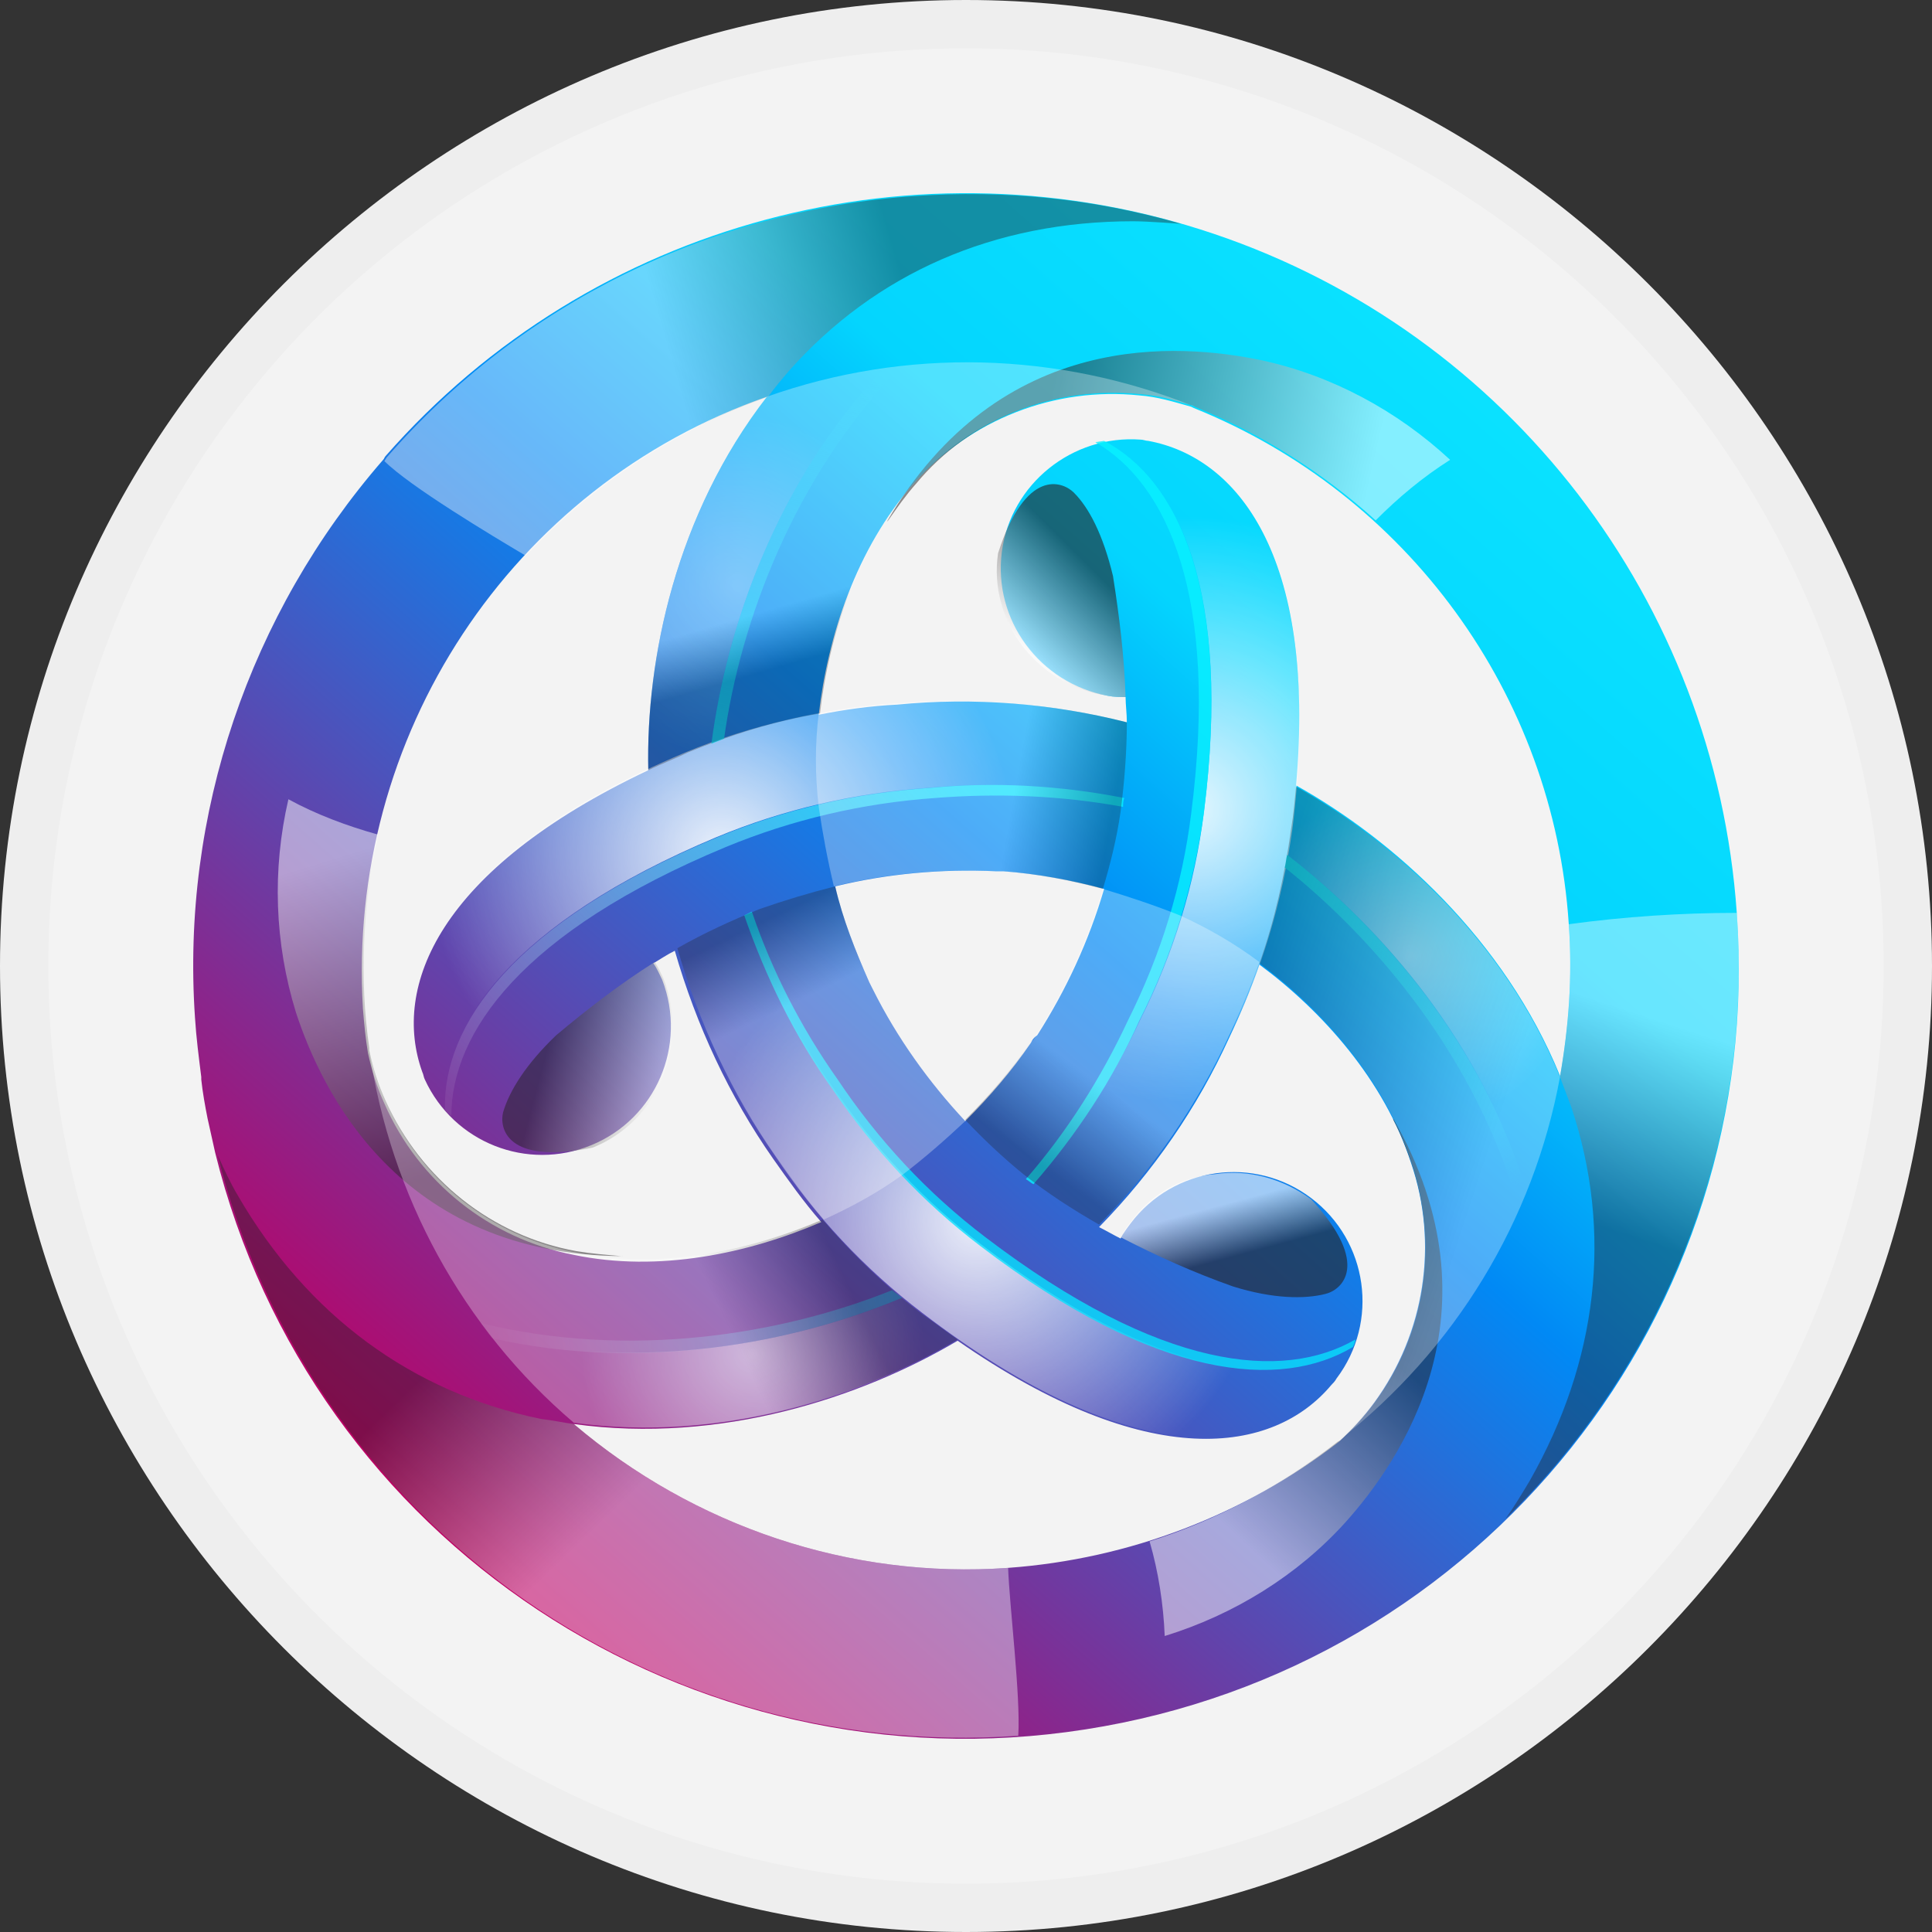 <svg width="40" height="40" viewBox="0 0 40 40" fill="none" xmlns="http://www.w3.org/2000/svg">
<rect x="0" y="0" width="40" height="40" fill="#333333" stroke="none"/>
<g clip-path="url(#clip0_2359_6584)">
<path d="M20 40C31 40 40 31 40 20C40 9 31 0 20 0C9 0 0 9 0 20C0 31 9 40 20 40Z" fill="#F3F3F3"/>
<path d="M35.958 18.9C35.513 12.472 31.252 6.907 25.134 4.842C19.017 2.778 12.246 4.581 7.984 9.441C7.958 9.467 7.958 9.494 7.932 9.52C5.161 12.707 3.749 16.862 4.037 21.069C4.063 21.487 4.115 21.879 4.167 22.297V22.349C4.194 22.61 4.246 22.898 4.298 23.159C4.35 23.394 4.403 23.63 4.455 23.865C6.442 31.913 14.285 37.086 22.468 35.806C30.703 34.526 36.559 27.183 35.958 18.9ZM32.48 19.135C32.559 20.207 32.48 21.252 32.297 22.297C32.297 22.297 32.297 22.297 32.297 22.271C31.147 19.449 28.847 17.385 26.834 16.261C27.252 11.479 25.605 9.467 23.775 9.128C23.723 9.128 23.67 9.102 23.618 9.102C22.206 8.997 20.925 10.016 20.742 11.427C20.559 12.838 21.526 14.145 22.938 14.406C23.069 14.432 23.2 14.432 23.304 14.432C23.304 14.589 23.33 14.772 23.33 14.955C21.788 14.563 20.167 14.432 18.572 14.589C18.023 14.615 17.474 14.693 16.951 14.798C17.134 13.178 17.736 11.349 18.912 10.016C20.089 8.684 21.84 8.004 23.592 8.187C23.958 8.213 24.298 8.318 24.664 8.422L24.716 8.448C29.134 10.225 32.167 14.38 32.48 19.135ZM21.343 21.591C20.951 22.166 20.481 22.715 19.984 23.212C19.226 22.401 18.572 21.487 18.076 20.494C18.049 20.442 18.023 20.39 17.997 20.337C17.71 19.684 17.448 19.031 17.291 18.351C18.363 18.09 19.487 17.986 20.611 18.038H20.768C21.474 18.09 22.18 18.221 22.86 18.404C22.546 19.475 22.076 20.494 21.474 21.435C21.396 21.487 21.37 21.539 21.343 21.591ZM15.88 8.213C13.997 10.643 13.37 13.648 13.422 15.947C9.056 18.012 8.115 20.442 8.742 22.192C8.769 22.245 8.769 22.297 8.795 22.349C9.396 23.656 10.912 24.257 12.246 23.708C13.579 23.159 14.233 21.644 13.71 20.285C13.657 20.18 13.605 20.05 13.527 19.945C13.657 19.867 13.814 19.762 13.971 19.684C14.416 21.226 15.095 22.689 16.01 23.995C16.324 24.44 16.638 24.884 17.004 25.302C15.487 25.955 13.631 26.347 11.88 25.981C10.128 25.642 8.664 24.466 7.958 22.846C7.801 22.506 7.697 22.166 7.618 21.8C7.566 21.487 7.54 21.2 7.514 20.886C7.174 15.242 10.572 10.068 15.88 8.213ZM20.873 32.461C17.605 32.697 14.363 31.599 11.88 29.483C14.912 29.901 17.84 28.934 19.827 27.758C23.775 30.502 26.363 30.11 27.566 28.672C27.592 28.646 27.644 28.594 27.67 28.542C28.559 27.366 28.324 25.694 27.147 24.805C25.971 23.917 24.298 24.152 23.409 25.328C23.33 25.433 23.252 25.537 23.2 25.642C23.043 25.563 22.912 25.485 22.755 25.406C23.879 24.257 24.794 22.924 25.448 21.487C25.683 20.991 25.892 20.494 26.075 19.971C27.383 20.938 28.664 22.375 29.213 24.074C29.788 25.746 29.5 27.601 28.454 29.038C28.245 29.326 27.984 29.613 27.723 29.848C25.762 31.364 23.383 32.278 20.873 32.461Z" fill="url(#paint0_linear_2359_6584)"/>
<g style="mix-blend-mode:multiply" opacity="0.9">
<path d="M23.775 9.128C23.723 9.128 23.671 9.102 23.618 9.102C23.357 9.075 23.122 9.075 22.86 9.102C24.403 9.912 25.501 12.263 24.926 16.81C24.743 18.299 24.298 19.736 23.618 21.095C23.043 22.323 22.311 23.473 21.422 24.518C21.841 24.831 22.285 25.119 22.756 25.38C23.88 24.23 24.795 22.898 25.448 21.461C26.128 20.102 26.546 18.665 26.756 17.175C27.435 11.741 25.71 9.467 23.775 9.128Z" fill="url(#paint1_radial_2359_6584)"/>
</g>
<path opacity="0.8" d="M24.925 16.836C25.5 12.263 24.402 9.938 22.86 9.128L22.677 9.154C24.167 10.016 25.239 12.342 24.663 16.836C24.48 18.325 24.036 19.762 23.356 21.121C22.807 22.297 22.102 23.421 21.239 24.413C21.291 24.44 21.343 24.492 21.396 24.518C22.285 23.499 23.043 22.349 23.592 21.121C24.271 19.789 24.716 18.325 24.925 16.836Z" fill="#09F1FF"/>
<g style="mix-blend-mode:multiply" opacity="0.5">
<path d="M19.095 27.209C18.965 27.105 18.834 26.974 18.677 26.87C16.429 27.81 13.291 28.411 10.207 27.68C10.703 28.333 11.278 28.934 11.906 29.456C14.938 29.875 17.866 28.908 19.853 27.732C19.592 27.575 19.357 27.392 19.095 27.209Z" fill="url(#paint2_radial_2359_6584)"/>
</g>
<path opacity="0.8" d="M18.676 26.869L18.467 26.713C16.193 27.627 13.055 28.15 9.944 27.392C10.023 27.497 10.101 27.601 10.18 27.706C13.291 28.411 16.428 27.81 18.676 26.869Z" fill="url(#paint3_linear_2359_6584)" fill-opacity="0.5"/>
<g style="mix-blend-mode:multiply" opacity="0.9">
<path d="M8.743 22.166C8.769 22.218 8.769 22.271 8.795 22.323C8.899 22.558 9.03 22.767 9.187 22.976C9.135 21.252 10.599 19.109 14.834 17.332C16.22 16.757 17.684 16.418 19.2 16.313C20.559 16.183 21.919 16.261 23.226 16.522C23.278 16 23.331 15.477 23.304 14.928C21.762 14.536 20.141 14.406 18.546 14.562C17.056 14.667 15.566 15.007 14.18 15.582C9.161 17.698 8.063 20.311 8.743 22.166Z" fill="url(#paint4_radial_2359_6584)"/>
</g>
<path opacity="0.8" d="M14.86 17.332C10.599 19.109 9.161 21.252 9.213 22.976C9.239 23.029 9.292 23.055 9.344 23.107C9.344 21.382 10.808 19.292 15.017 17.541C16.403 16.966 17.867 16.627 19.357 16.522C20.664 16.418 21.971 16.47 23.252 16.705C23.252 16.653 23.252 16.575 23.278 16.522C21.945 16.261 20.586 16.183 19.252 16.313C17.71 16.418 16.246 16.758 14.86 17.332Z" fill="url(#paint5_linear_2359_6584)"/>
<g style="mix-blend-mode:multiply" opacity="0.4">
<path d="M26.755 17.175C26.729 17.358 26.703 17.541 26.677 17.724C28.611 19.214 30.703 21.617 31.618 24.675C31.931 23.917 32.167 23.133 32.324 22.323C31.147 19.475 28.873 17.437 26.86 16.313C26.808 16.601 26.781 16.862 26.755 17.175Z" fill="url(#paint6_radial_2359_6584)"/>
</g>
<path d="M26.65 17.698C26.624 17.777 26.624 17.881 26.598 17.959C28.507 19.475 30.572 21.931 31.435 24.988C31.487 24.858 31.539 24.753 31.591 24.622C30.677 21.618 28.585 19.188 26.65 17.698Z" fill="url(#paint7_linear_2359_6584)"/>
<g style="mix-blend-mode:multiply" opacity="0.9">
<path d="M27.566 28.646L27.671 28.516C27.827 28.307 27.958 28.098 28.037 27.862C26.546 28.777 23.984 28.568 20.324 25.772C19.122 24.858 18.102 23.76 17.239 22.506C16.455 21.408 15.854 20.18 15.409 18.9C14.913 19.109 14.442 19.344 13.998 19.605C14.442 21.147 15.122 22.61 16.037 23.917C16.873 25.171 17.893 26.268 19.096 27.183C23.461 30.528 26.285 30.162 27.566 28.646Z" fill="url(#paint8_radial_2359_6584)"/>
</g>
<path opacity="0.8" d="M20.297 25.798C23.957 28.594 26.52 28.777 28.01 27.889C28.036 27.836 28.062 27.784 28.062 27.732C26.572 28.594 24.036 28.385 20.402 25.615C19.2 24.701 18.18 23.603 17.343 22.349C16.585 21.278 15.984 20.102 15.566 18.874L15.409 18.952C15.853 20.233 16.454 21.461 17.239 22.558C18.075 23.786 19.095 24.884 20.297 25.798Z" fill="#08DFFD"/>
<g style="mix-blend-mode:multiply" opacity="0.3">
<path d="M14.233 15.582C14.39 15.503 14.573 15.451 14.73 15.399C15.043 12.969 16.089 9.964 18.285 7.638C17.475 7.743 16.664 7.952 15.88 8.213C13.998 10.643 13.37 13.648 13.422 15.947C13.658 15.817 13.945 15.712 14.233 15.582Z" fill="url(#paint9_radial_2359_6584)"/>
</g>
<path opacity="0.8" d="M14.729 15.399L14.991 15.294C15.331 12.864 16.429 9.885 18.651 7.586C18.52 7.586 18.39 7.612 18.285 7.638C16.089 9.964 15.043 12.969 14.729 15.399Z" fill="url(#paint10_linear_2359_6584)"/>
<g style="mix-blend-mode:multiply" opacity="0.4">
<path d="M18.938 4.059C14.729 4.346 10.781 6.28 8.01 9.467L7.958 9.546C8.481 10.068 10.18 11.088 10.886 11.506C12.272 10.016 13.997 8.893 15.905 8.213C16.036 8.03 16.167 7.874 16.324 7.691C18.128 5.653 20.585 4.581 23.461 4.581C23.775 4.581 24.428 4.634 24.454 4.634C22.651 4.111 20.794 3.928 18.938 4.059Z" fill="url(#paint11_linear_2359_6584)"/>
</g>
<g style="mix-blend-mode:multiply" opacity="0.4">
<path d="M20.872 32.461C17.605 32.697 14.363 31.599 11.879 29.483C11.67 29.456 11.435 29.404 11.2 29.378C8.533 28.829 6.363 27.235 4.925 24.753C4.768 24.492 4.638 24.204 4.507 23.917C6.389 31.416 13.369 36.485 21.082 35.937C21.134 35.127 20.899 33.245 20.872 32.461Z" fill="url(#paint12_linear_2359_6584)"/>
</g>
<g style="mix-blend-mode:multiply" opacity="0.4">
<path d="M35.958 18.9C34.808 18.9 33.631 18.978 32.481 19.135C32.559 20.206 32.481 21.252 32.298 22.297C32.376 22.506 32.455 22.715 32.533 22.924C33.396 25.511 33.082 28.176 31.671 30.658C31.514 30.92 31.357 31.181 31.174 31.442C34.52 28.176 36.298 23.577 35.958 18.9Z" fill="url(#paint13_linear_2359_6584)"/>
</g>
<g style="mix-blend-mode:multiply" opacity="0.5">
<path d="M23.618 8.161C23.984 8.187 24.324 8.292 24.69 8.396L24.742 8.422C26.102 8.971 27.383 9.781 28.481 10.774C28.951 10.303 29.448 9.885 30.023 9.52C28.925 8.501 27.566 7.769 26.102 7.455C24.455 7.116 20.716 6.776 18.363 10.8L18.389 10.774C18.572 10.513 18.755 10.251 18.965 10.016C20.089 8.657 21.84 7.978 23.618 8.161Z" fill="url(#paint14_linear_2359_6584)"/>
</g>
<g style="mix-blend-mode:multiply" opacity="0.5">
<path d="M28.48 29.012C28.271 29.3 28.01 29.587 27.748 29.822L27.696 29.848C26.52 30.763 25.212 31.468 23.801 31.913C23.984 32.54 24.088 33.219 24.114 33.872C25.552 33.428 26.86 32.618 27.853 31.521C28.977 30.266 31.147 27.183 28.846 23.159V23.185C29.003 23.473 29.108 23.76 29.212 24.048C29.788 25.72 29.526 27.575 28.48 29.012Z" fill="url(#paint15_linear_2359_6584)"/>
</g>
<g style="mix-blend-mode:multiply" opacity="0.5">
<path d="M7.984 22.793C7.828 22.454 7.723 22.114 7.645 21.748V21.696C7.435 20.233 7.514 18.743 7.828 17.28C7.174 17.097 6.547 16.862 5.971 16.548C5.632 18.012 5.684 19.527 6.128 20.964C6.651 22.558 8.246 25.981 12.899 26.007H12.873C12.559 25.981 12.246 25.955 11.932 25.903C10.181 25.589 8.716 24.413 7.984 22.793Z" fill="url(#paint16_linear_2359_6584)"/>
</g>
<g style="mix-blend-mode:multiply" opacity="0.6">
<path d="M22.938 14.406C23.069 14.432 23.2 14.432 23.304 14.432C23.278 13.596 23.174 12.76 23.043 11.924C22.834 11.061 22.546 10.512 22.233 10.199C21.997 9.964 21.239 9.676 20.664 11.453C20.455 12.864 21.474 14.197 22.938 14.406Z" fill="url(#paint17_linear_2359_6584)"/>
</g>
<g style="mix-blend-mode:multiply" opacity="0.5">
<path d="M13.736 20.259C13.684 20.154 13.632 20.024 13.553 19.919C12.848 20.363 12.168 20.886 11.514 21.435C10.887 22.035 10.547 22.584 10.416 23.029C10.338 23.342 10.469 24.126 12.272 23.76C12.926 23.499 13.449 22.976 13.71 22.323C13.972 21.67 13.998 20.912 13.736 20.259Z" fill="url(#paint18_linear_2359_6584)"/>
</g>
<g style="mix-blend-mode:multiply" opacity="0.6">
<path d="M23.409 25.302C23.33 25.406 23.252 25.511 23.2 25.615C23.958 26.007 24.716 26.347 25.526 26.634C26.363 26.896 27.017 26.896 27.435 26.791C27.775 26.713 28.402 26.19 27.147 24.831C26.572 24.413 25.866 24.204 25.16 24.309C24.455 24.361 23.827 24.727 23.409 25.302Z" fill="url(#paint19_linear_2359_6584)"/>
</g>
<g style="mix-blend-mode:multiply" opacity="0.3">
<path d="M22.834 18.404C22.52 19.475 22.049 20.494 21.448 21.435C21.422 21.487 21.396 21.539 21.343 21.565C20.951 22.14 20.481 22.689 19.984 23.185C20.35 23.577 20.768 23.969 21.186 24.309C21.683 24.701 22.206 25.041 22.755 25.354C23.879 24.204 24.794 22.872 25.448 21.435C25.683 20.938 25.892 20.442 26.075 19.919C25.552 19.527 25.003 19.214 24.428 18.952C23.905 18.743 23.356 18.561 22.834 18.404Z" fill="url(#paint20_linear_2359_6584)"/>
</g>
<g style="mix-blend-mode:multiply" opacity="0.3">
<path d="M11.88 29.456C14.912 29.875 17.84 28.908 19.827 27.732C19.592 27.575 19.357 27.392 19.095 27.209C18.337 26.634 17.657 25.981 17.03 25.25C15.514 25.903 13.658 26.295 11.906 25.929C10.154 25.589 8.69 24.413 7.984 22.794C7.828 22.454 7.723 22.114 7.645 21.748C8.089 24.753 9.579 27.497 11.88 29.456Z" fill="url(#paint21_linear_2359_6584)"/>
</g>
<g style="mix-blend-mode:multiply" opacity="0.3">
<path d="M19.985 23.211C19.226 22.401 18.573 21.487 18.076 20.494C18.05 20.442 18.024 20.389 17.998 20.337C17.71 19.684 17.449 19.031 17.292 18.351C16.769 18.482 16.246 18.639 15.723 18.822C15.148 19.057 14.573 19.318 14.024 19.632C14.468 21.173 15.148 22.637 16.063 23.943C16.377 24.387 16.691 24.831 17.056 25.25C17.632 24.988 18.207 24.675 18.704 24.309C19.148 23.969 19.566 23.603 19.985 23.211Z" fill="url(#paint22_linear_2359_6584)"/>
</g>
<g style="mix-blend-mode:multiply" opacity="0.3">
<path d="M15.88 8.213C13.998 10.643 13.37 13.648 13.422 15.947C13.684 15.817 13.971 15.712 14.233 15.582C15.122 15.216 16.037 14.928 16.978 14.772C17.161 13.152 17.762 11.323 18.939 9.99C20.115 8.657 21.84 7.978 23.618 8.161C23.984 8.187 24.324 8.292 24.69 8.396L24.742 8.422C21.893 7.273 18.756 7.194 15.88 8.213Z" fill="url(#paint23_linear_2359_6584)"/>
</g>
<g style="mix-blend-mode:multiply" opacity="0.3">
<path d="M32.298 22.297C31.148 19.475 28.847 17.411 26.834 16.287C26.808 16.549 26.782 16.862 26.729 17.176C26.599 18.116 26.389 19.057 26.076 19.945C27.383 20.912 28.664 22.349 29.213 24.048C29.788 25.72 29.5 27.575 28.455 29.012C28.246 29.3 27.984 29.587 27.723 29.822C30.128 27.941 31.749 25.276 32.298 22.297C32.324 22.297 32.324 22.297 32.298 22.297Z" fill="url(#paint24_linear_2359_6584)"/>
</g>
<g style="mix-blend-mode:multiply" opacity="0.3">
<path d="M16.951 16.705C17.03 17.254 17.134 17.803 17.265 18.351C18.337 18.09 19.461 17.985 20.585 18.038H20.742C21.448 18.09 22.154 18.221 22.834 18.404C22.991 17.881 23.121 17.358 23.2 16.81C23.278 16.209 23.33 15.582 23.33 14.954C21.788 14.562 20.167 14.432 18.572 14.562C18.023 14.589 17.474 14.667 16.951 14.772C16.873 15.399 16.873 16.052 16.951 16.705Z" fill="url(#paint25_linear_2359_6584)"/>
</g>
<path d="M39.5 20C39.5 23.857 38.356 27.627 36.214 30.834C34.071 34.04 31.026 36.54 27.462 38.016C23.899 39.492 19.978 39.878 16.196 39.125C12.413 38.373 8.939 36.516 6.211 33.789C3.484 31.061 1.627 27.587 0.875 23.804C0.122 20.022 0.508 16.101 1.984 12.538C3.46 8.975 5.96 5.929 9.166 3.786C12.373 1.644 16.143 0.5 20 0.5C25.172 0.5 30.132 2.554 33.789 6.211C37.446 9.868 39.5 14.828 39.5 20Z" stroke="black" stroke-opacity="0.02"/>
</g>
<defs>
<linearGradient id="paint0_linear_2359_6584" x1="32.888" y1="9.618" x2="11.594" y2="33.799" gradientUnits="userSpaceOnUse">
<stop stop-color="#0AE2FF"/>
<stop offset="0.241" stop-color="#04D5FE"/>
<stop offset="0.437" stop-color="#0189F5"/>
<stop offset="1" stop-color="#BE0064"/>
</linearGradient>
<radialGradient id="paint1_radial_2359_6584" cx="0" cy="0" r="1" gradientUnits="userSpaceOnUse" gradientTransform="translate(24.58 16.753) scale(6.08 6.076)">
<stop stop-color="white"/>
<stop offset="1" stop-color="white" stop-opacity="0"/>
</radialGradient>
<radialGradient id="paint2_radial_2359_6584" cx="0" cy="0" r="1" gradientUnits="userSpaceOnUse" gradientTransform="translate(15.589 28.026) scale(3.538 3.536)">
<stop stop-color="white"/>
<stop offset="1" stop-color="white" stop-opacity="0"/>
</radialGradient>
<linearGradient id="paint3_linear_2359_6584" x1="18.509" y1="26.733" x2="9.49" y2="27.779" gradientUnits="userSpaceOnUse">
<stop stop-color="#08DFFD"/>
<stop offset="1" stop-color="white" stop-opacity="0"/>
</linearGradient>
<radialGradient id="paint4_radial_2359_6584" cx="0" cy="0" r="1" gradientUnits="userSpaceOnUse" gradientTransform="translate(14.935 17.657) rotate(-120.013) scale(6.077 6.079)">
<stop stop-color="white"/>
<stop offset="1" stop-color="white" stop-opacity="0"/>
</radialGradient>
<linearGradient id="paint5_linear_2359_6584" x1="19.294" y1="14.452" x2="9.625" y2="23.079" gradientUnits="userSpaceOnUse">
<stop offset="0.017" stop-color="#09F1FF"/>
<stop offset="1" stop-color="white" stop-opacity="0.09"/>
</linearGradient>
<radialGradient id="paint6_radial_2359_6584" cx="0" cy="0" r="1" gradientUnits="userSpaceOnUse" gradientTransform="translate(29.197 19.799) rotate(-120.013) scale(3.536 3.537)">
<stop stop-color="white"/>
<stop offset="1" stop-color="white" stop-opacity="0"/>
</radialGradient>
<linearGradient id="paint7_linear_2359_6584" x1="26.614" y1="17.457" x2="31.316" y2="24.645" gradientUnits="userSpaceOnUse">
<stop stop-color="#08E3FE"/>
<stop offset="1" stop-color="#08E3FE" stop-opacity="0"/>
</linearGradient>
<radialGradient id="paint8_radial_2359_6584" cx="0" cy="0" r="1" gradientUnits="userSpaceOnUse" gradientTransform="translate(20.256 25.272) rotate(120.013) scale(6.078 6.079)">
<stop stop-color="white"/>
<stop offset="1" stop-color="white" stop-opacity="0"/>
</radialGradient>
<radialGradient id="paint9_radial_2359_6584" cx="0" cy="0" r="1" gradientUnits="userSpaceOnUse" gradientTransform="translate(15.269 12.139) rotate(120.013) scale(3.537 3.538)">
<stop stop-color="white"/>
<stop offset="1" stop-color="white" stop-opacity="0"/>
</radialGradient>
<linearGradient id="paint10_linear_2359_6584" x1="16.69" y1="7.586" x2="15.113" y2="15.497" gradientUnits="userSpaceOnUse">
<stop stop-color="#08DFFD" stop-opacity="0.04"/>
<stop offset="0.975" stop-color="#08DFFD"/>
</linearGradient>
<linearGradient id="paint11_linear_2359_6584" x1="19.198" y1="7.511" x2="14.312" y2="8.934" gradientUnits="userSpaceOnUse">
<stop stop-color="#231F20"/>
<stop offset="1" stop-color="white"/>
</linearGradient>
<linearGradient id="paint12_linear_2359_6584" x1="8.502" y1="28.744" x2="11.787" y2="32.177" gradientUnits="userSpaceOnUse">
<stop stop-color="#231F20"/>
<stop offset="1" stop-color="white"/>
</linearGradient>
<linearGradient id="paint13_linear_2359_6584" x1="33.604" y1="25.548" x2="34.992" y2="21.324" gradientUnits="userSpaceOnUse">
<stop stop-color="#231F20"/>
<stop offset="1" stop-color="white"/>
</linearGradient>
<linearGradient id="paint14_linear_2359_6584" x1="21.556" y1="9.02" x2="28.222" y2="10.549" gradientUnits="userSpaceOnUse">
<stop stop-color="#231F20"/>
<stop offset="1" stop-color="white"/>
</linearGradient>
<linearGradient id="paint15_linear_2359_6584" x1="27.658" y1="27.005" x2="24.318" y2="30.602" gradientUnits="userSpaceOnUse">
<stop stop-color="#231F20"/>
<stop offset="1" stop-color="white"/>
</linearGradient>
<linearGradient id="paint16_linear_2359_6584" x1="9.585" y1="24.161" x2="7.558" y2="17.573" gradientUnits="userSpaceOnUse">
<stop stop-color="#231F20"/>
<stop offset="1" stop-color="white"/>
</linearGradient>
<linearGradient id="paint17_linear_2359_6584" x1="22.454" y1="11.617" x2="20.944" y2="13.13" gradientUnits="userSpaceOnUse">
<stop stop-color="#231F20"/>
<stop offset="1" stop-color="white"/>
</linearGradient>
<linearGradient id="paint18_linear_2359_6584" x1="11.365" y1="21.561" x2="13.827" y2="22.219" gradientUnits="userSpaceOnUse">
<stop stop-color="#231F20"/>
<stop offset="1" stop-color="white"/>
</linearGradient>
<linearGradient id="paint19_linear_2359_6584" x1="25.816" y1="25.946" x2="25.53" y2="24.882" gradientUnits="userSpaceOnUse">
<stop stop-color="#231F20"/>
<stop offset="1" stop-color="white"/>
</linearGradient>
<linearGradient id="paint20_linear_2359_6584" x1="21.685" y1="24.212" x2="22.904" y2="22.529" gradientUnits="userSpaceOnUse">
<stop stop-color="#231F20"/>
<stop offset="1" stop-color="white"/>
</linearGradient>
<linearGradient id="paint21_linear_2359_6584" x1="16.583" y1="24.577" x2="14.222" y2="25.704" gradientUnits="userSpaceOnUse">
<stop stop-color="#231F20"/>
<stop offset="1" stop-color="white"/>
</linearGradient>
<linearGradient id="paint22_linear_2359_6584" x1="16.078" y1="18.946" x2="16.859" y2="20.569" gradientUnits="userSpaceOnUse">
<stop stop-color="#231F20"/>
<stop offset="1" stop-color="white"/>
</linearGradient>
<linearGradient id="paint23_linear_2359_6584" x1="19.417" y1="12.863" x2="19.081" y2="11.703" gradientUnits="userSpaceOnUse">
<stop stop-color="#231F20"/>
<stop offset="1" stop-color="white"/>
</linearGradient>
<linearGradient id="paint24_linear_2359_6584" x1="25.96" y1="19.939" x2="31.52" y2="21.766" gradientUnits="userSpaceOnUse">
<stop stop-color="#231F20"/>
<stop offset="1" stop-color="white"/>
</linearGradient>
<linearGradient id="paint25_linear_2359_6584" x1="23.05" y1="16.705" x2="21.01" y2="16.335" gradientUnits="userSpaceOnUse">
<stop stop-color="#231F20"/>
<stop offset="1" stop-color="white"/>
</linearGradient>
<clipPath id="clip0_2359_6584">
<rect width="40" height="40" fill="white"/>
</clipPath>
</defs>
</svg>
